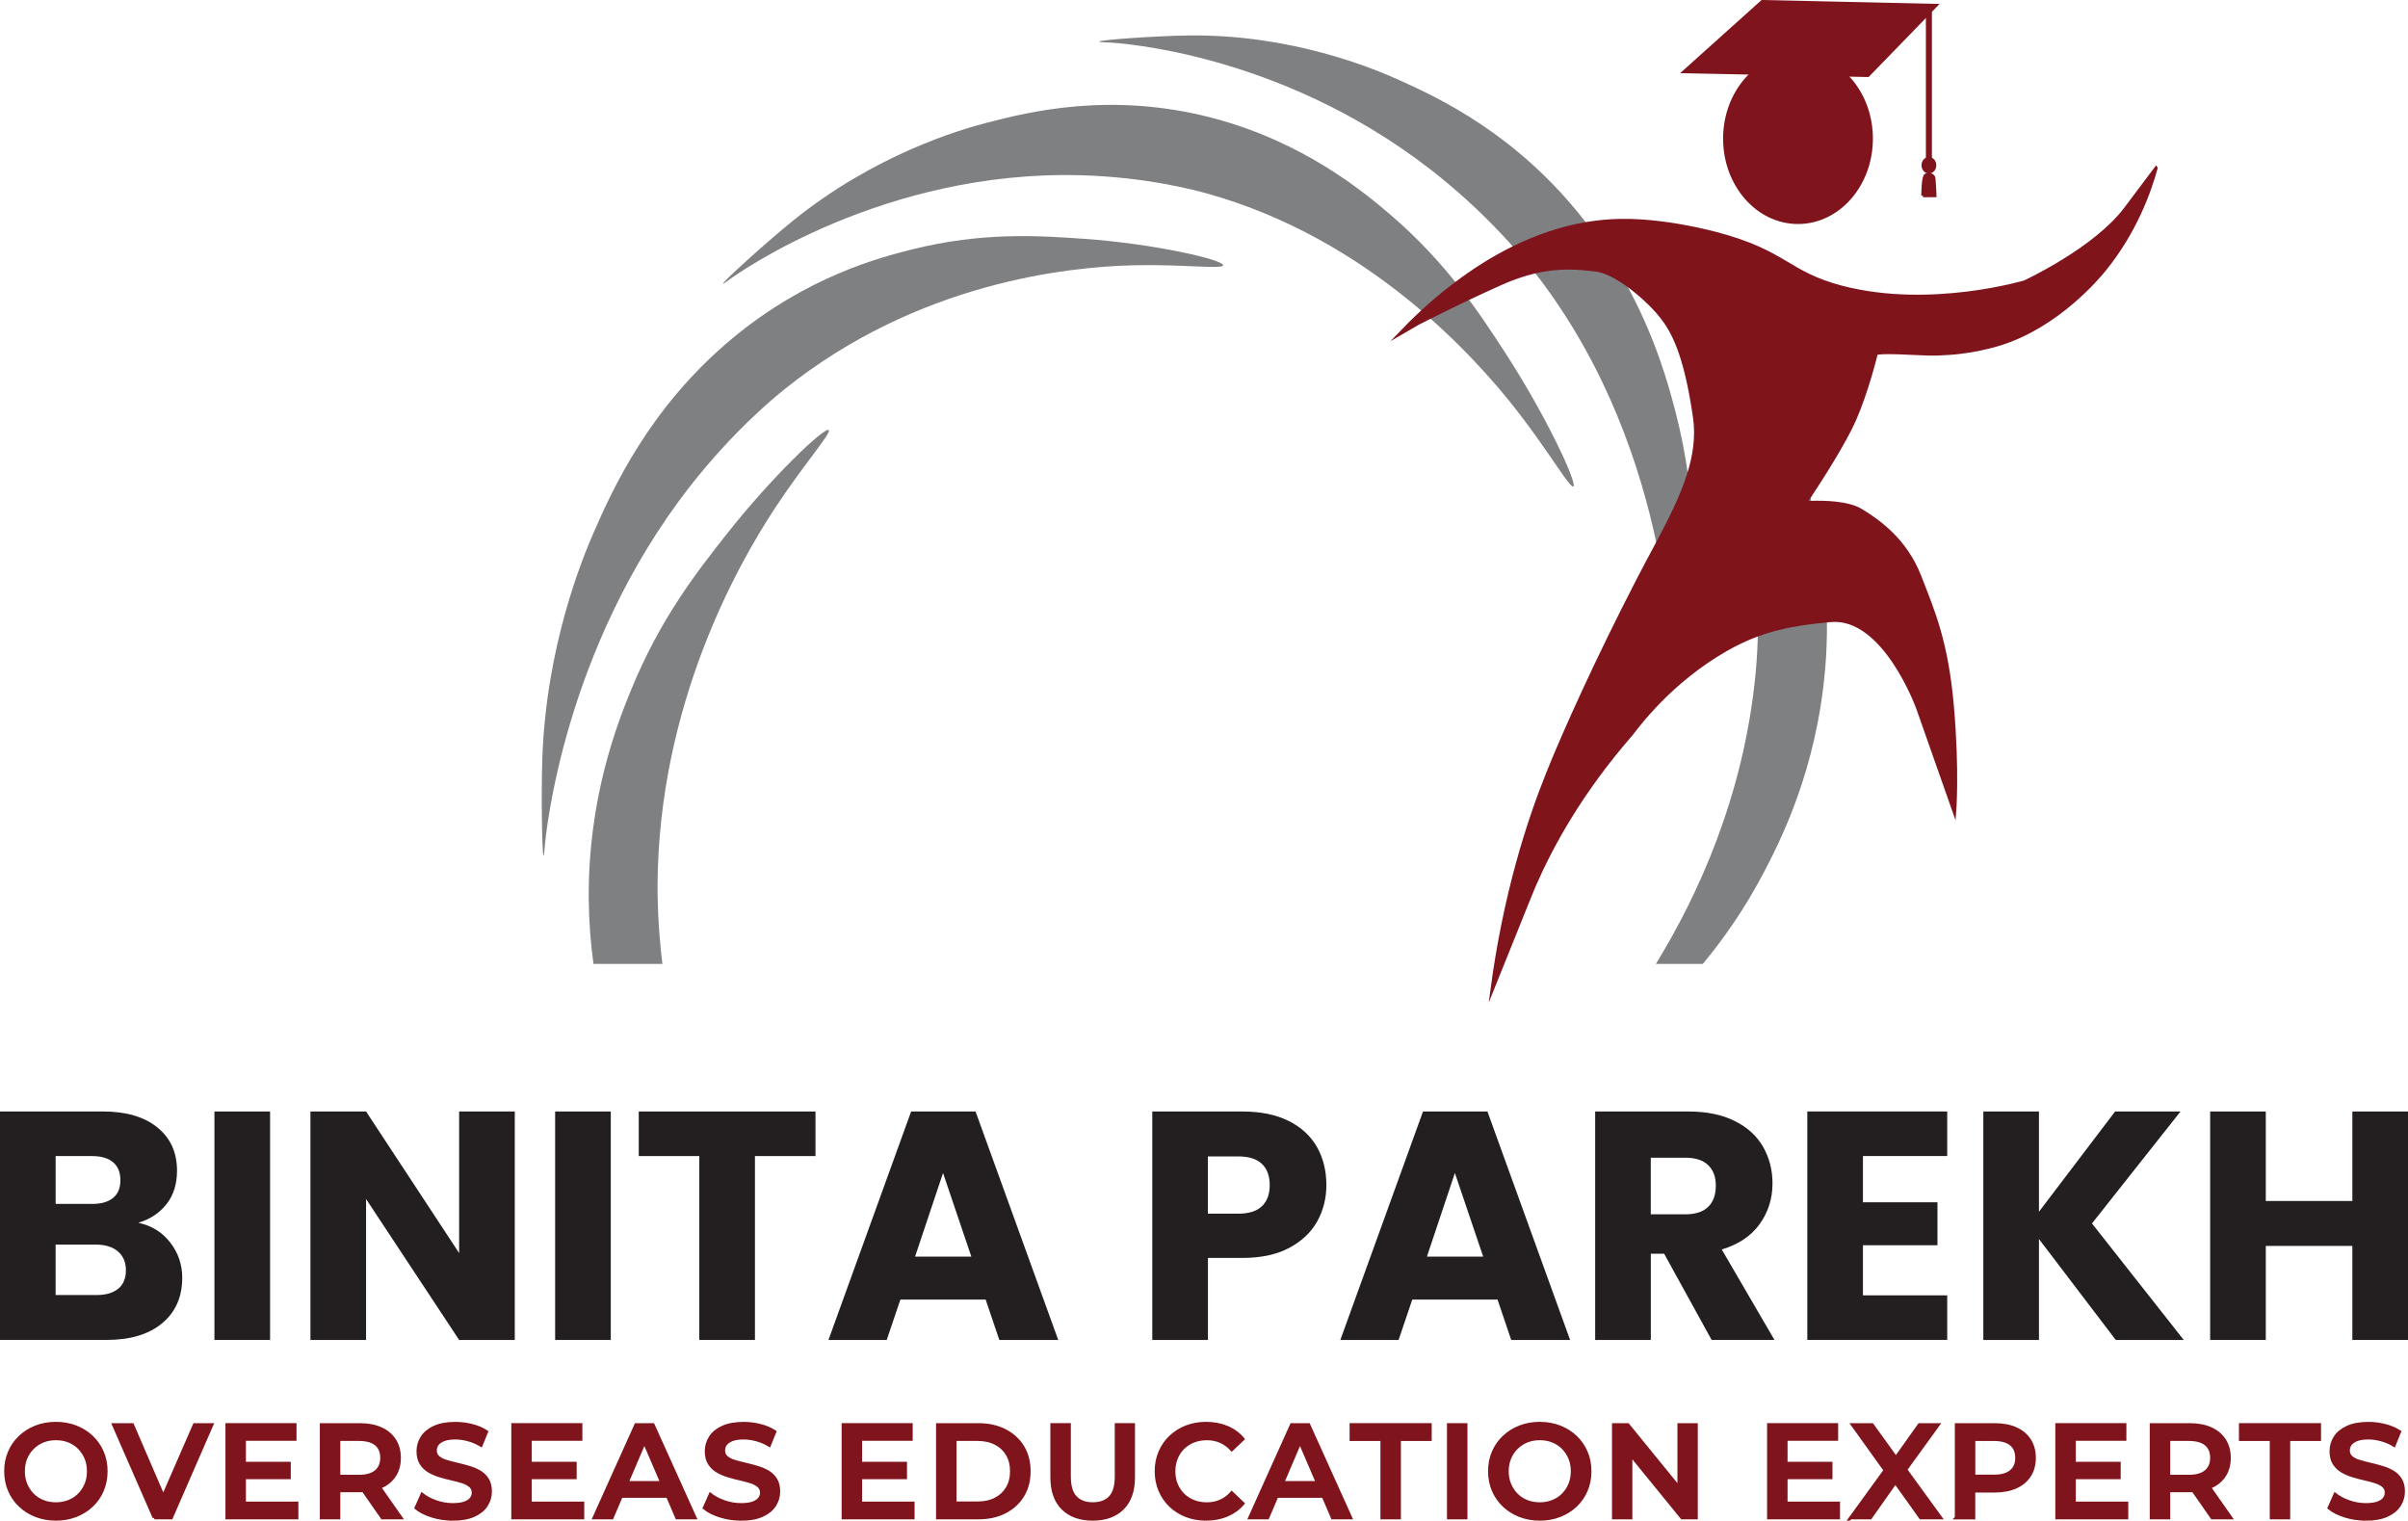 <svg xmlns="http://www.w3.org/2000/svg" id="Layer_2" data-name="Layer 2" viewBox="0 0 747.78 472.19"><defs><style>      .cls-1 {        fill: #7f8082;      }      .cls-1, .cls-2 {        stroke-width: 0px;      }      .cls-2 {        fill: #231f20;      }      .cls-3 {        fill: #7f141a;      }      .cls-3, .cls-4 {        stroke: #7f141c;        stroke-miterlimit: 10;      }      .cls-4 {        fill: #7f141c;      }    </style></defs><g id="Layer_16" data-name="Layer 16"><g><g><path class="cls-1" d="M243.43,121.02c41.61-33.45,88.37-38.13,108.36-38.64,15.16-.38,27.9,1.3,28.04,0,.17-1.69-21.2-6.68-43.19-8.22-13.85-.97-31.46-2.2-53.42,3.29-10.02,2.5-32.65,8.43-55.7,27.54-25.82,21.4-37.36,47.08-43.19,60.43-3.65,8.36-14.68,35.32-15.91,69.88-.39,10.84-.1,30.41.38,30.42.16,0,.33-2.32.36-2.75.29-3.7,5.79-61.59,45.1-111.93,13.38-17.13,26.1-27.54,29.17-30.01Z"></path><path class="cls-1" d="M335.37,54.41c20.69.53,36.15,4.74,39.85,5.78,50.13,14.12,82.85,50.66,95.77,67.21,9.8,12.55,16.59,24.37,17.61,23.67,1.32-.92-8.52-22.09-21.23-41.63-8.01-12.31-18.18-27.94-35.91-43.04-8.09-6.88-26.55-22.27-54.74-29.72-31.57-8.35-57.23-1.98-70.47,1.49-8.29,2.17-34.55,9.79-60.12,30.46-8.02,6.48-21.87,19.02-21.58,19.43.1.14,1.87-1.18,2.2-1.42,2.83-2.08,47.81-33.8,108.61-32.23Z"></path><path class="cls-1" d="M519.59,213.72c-.09-3.56-.24-7.46-.51-11.49-.52-7.83-1.73-19.45-4.6-33.14-5.07-24.11-15.33-54.67-36.28-82.39-.39-.51-.95-1.27-1.73-2.24-1.45-1.84-3.59-4.45-6.37-7.58-4.99-5.64-12.06-12.92-20.96-20.31-48.27-40.14-101.84-43.26-105.25-43.4-.41-.01-2.55-.07-2.56-.26,0-.52,17.99-1.79,27.98-1.9,31.88-.36,57.24,10.27,65.12,13.82,12.57,5.66,36.77,16.91,57.74,43.84.19.25.39.51.57.75h.01c4.86,6.34,8.9,12.66,12.24,18.76,9.22,16.78,13.23,31.69,15.27,39.5,1.84,7.09,3.11,13.79,3.98,20.09,1.99,14.6,1.82,27.11,1.67,37.64-.13,8.42-.64,16.78-1.33,24.07l-4.99,4.24Z"></path><path class="cls-1" d="M566.78,207.69c-2.64,31.35-13.92,53.43-19,63.13-6.09,11.62-12.65,20.83-18.99,28.5h-14.58c12.92-21.01,27.22-51.84,30.93-89.76.18-1.83.58-6.2.75-12.46.22-7.88.07-18.73-1.36-31.15-5.15-44.62-23.3-79.06-35.08-97.34,2.01.12,4.01.32,5.93.55,1.07,1.1,2.08,2.16,2.98,3.13,22.62,24.38,33.45,51.44,36.66,60.01,2,5.35,4.68,12.68,7.04,21.72.17.65.34,1.32.51,2,2.55,10.3,4.6,22.67,4.76,36.76.06,4.77-.1,9.75-.53,14.91Z"></path><path class="cls-1" d="M204.19,275.18c.24-56.19,24.79-99.61,36.39-117.28,8.8-13.4,17.67-23.46,16.79-24.36-1.14-1.16-17.63,14.41-31.94,32.6-9.01,11.46-20.47,26.01-29.57,48.38-4.15,10.2-13.33,33.41-13.03,64.88.07,7.04.61,13.68,1.47,19.92h21.4c-1.49-12.35-1.51-21.31-1.5-24.14Z"></path><path class="cls-3" d="M669.54,52.2c-2.06,7.44-6.48,19.81-16.07,31.61-1.77,2.18-14.46,17.45-32.49,23.01-9.07,2.8-17.08,2.96-17.08,2.96-1.64.04-1.53.37-10.41-.09-11.58-.59-10.89.2-10.89.2,0,0-2.75,11.48-6.74,20.54-3.1,7.07-10.67,18.83-13.82,23.59-.85,1.32-1.39,2.1-1.39,2.1,0,0,.73-.06,1.9-.1,3.55-.12,11.23-.06,15.39,2.47,5.52,3.35,13.82,9.29,18.14,20.35,4.33,11.07,8.47,20.56,10.21,40.71,1.73,20.15.68,32.79.68,32.79l-11.4-32.4s-10.38-28.84-27.14-27.27c-.38.04-.75.07-1.11.11-7.75.75-14.53,1.79-21.44,4.32-3.24,1.18-6.51,2.69-9.95,4.66-4.17,2.4-7.95,5.02-11.34,7.72-1.76,1.39-3.43,2.81-4.99,4.24-5.62,5.09-9.93,10.2-13.11,14.38-15.73,18.08-24.69,34.63-30.05,46.89,0,0-1.27,2.93-13.11,32.47,3.98-29.86,11.26-52.26,17.35-67.44,5.01-12.52,15.36-35.48,28.12-60.19,1.89-3.66,3.82-7.23,5.68-10.73,3.92-7.35,7.52-14.39,9.76-21.32,1.97-6.09,2.88-12.09,2.01-18.13-2.94-20.54-7.09-27.27-10.55-31.61-2.01-2.54-6.19-6.68-10.71-9.85-3.23-2.27-6.63-4.04-9.51-4.38-4.98-.57-11.04-1.25-19.02.65-3.09.73-6.48,1.85-10.2,3.5-3.57,1.59-7.09,3.22-10.34,4.76-4.96,2.36-9.25,4.49-12.07,5.91-2.21,1.11-3.51,1.78-3.51,1.78l-5.76,3.35c1.91-2,4.3-4.41,7.13-7.02,3.02-2.79,6.56-5.81,10.54-8.79,5.23-3.93,11.22-7.82,17.86-11.07,6.9-3.38,14.5-6.08,22.65-7.45,3.41-.57,6.91-.91,10.5-.96,2.06-.04,4.13.02,6.17.15,2.01.12,4.01.32,5.93.55,8.51,1.02,15.62,2.85,17.43,3.32,22.07,5.8,22.15,12.33,39.39,16.78,27.26,7.05,56.57-1.71,56.57-1.71,0,0,21.79-10.08,31.29-22.72l9.5-12.64Z"></path><ellipse class="cls-4" cx="558.35" cy="43.05" rx="22.76" ry="26.01"></ellipse><rect class="cls-4" x="598.57" y="2.3" width=".86" height="46.95"></rect><ellipse class="cls-4" cx="599" cy="51.32" rx="1.8" ry="2.06"></ellipse><polygon class="cls-4" points="523.03 22.24 547.23 .5 601.16 1.69 580.07 23.42 523.03 22.24"></polygon><path class="cls-4" d="M597.14,60.74s0-5.95.91-6.36,2.38-.16,2.5,1.06.3,4.89.3,4.89v.41h-3.72Z"></path></g><g><path class="cls-2" d="M52.85,385.81c2.49,3.2,3.74,6.86,3.74,10.96,0,5.93-2.07,10.63-6.21,14.1-4.14,3.47-9.92,5.2-17.33,5.2H0v-70.94h31.93c7.21,0,12.85,1.65,16.93,4.95,4.08,3.3,6.11,7.78,6.11,13.44,0,4.18-1.1,7.65-3.28,10.41-2.19,2.76-5.1,4.68-8.74,5.76,4.11.87,7.41,2.91,9.9,6.11ZM17.28,373.84h11.32c2.83,0,5-.62,6.52-1.87,1.52-1.25,2.27-3.08,2.27-5.51s-.76-4.28-2.27-5.56c-1.52-1.28-3.69-1.92-6.52-1.92h-11.32v14.86ZM36.73,400.16c1.58-1.31,2.37-3.22,2.37-5.71s-.83-4.45-2.48-5.86c-1.65-1.41-3.93-2.12-6.82-2.12h-12.53v15.66h12.73c2.9,0,5.14-.66,6.72-1.97Z"></path><path class="cls-2" d="M83.87,345.14v70.94h-17.28v-70.94h17.28Z"></path><path class="cls-2" d="M159.86,416.08h-17.28l-28.9-43.76v43.76h-17.28v-70.94h17.28l28.9,43.96v-43.96h17.28v70.94Z"></path><path class="cls-2" d="M189.67,345.14v70.94h-17.28v-70.94h17.28Z"></path><path class="cls-2" d="M253.24,345.14v13.84h-18.8v57.1h-17.28v-57.1h-18.8v-13.84h54.87Z"></path><path class="cls-2" d="M306.08,403.55h-26.48l-4.24,12.53h-18.09l25.67-70.94h20.01l25.67,70.94h-18.29l-4.24-12.53ZM301.64,390.21l-8.79-25.97-8.69,25.97h17.48Z"></path><path class="cls-2" d="M409.06,379.24c-1.89,3.4-4.78,6.15-8.69,8.24-3.91,2.09-8.76,3.13-14.55,3.13h-10.71v25.47h-17.28v-70.94h27.99c5.66,0,10.44.98,14.35,2.93,3.9,1.95,6.84,4.65,8.79,8.08,1.95,3.44,2.93,7.38,2.93,11.82,0,4.11-.94,7.87-2.83,11.27ZM391.88,374.55c1.62-1.55,2.42-3.74,2.42-6.57s-.81-5.02-2.42-6.57c-1.62-1.55-4.08-2.32-7.38-2.32h-9.4v17.78h9.4c3.3,0,5.76-.77,7.38-2.32Z"></path><path class="cls-2" d="M465.04,403.55h-26.48l-4.24,12.53h-18.09l25.67-70.94h20.01l25.67,70.94h-18.29l-4.24-12.53ZM460.59,390.21l-8.79-25.97-8.69,25.97h17.48Z"></path><path class="cls-2" d="M531.53,416.08l-14.75-26.78h-4.14v26.78h-17.28v-70.94h29c5.59,0,10.36.98,14.3,2.93,3.94,1.95,6.89,4.63,8.84,8.03,1.95,3.4,2.93,7.19,2.93,11.37,0,4.72-1.33,8.93-3.99,12.63-2.66,3.71-6.59,6.33-11.77,7.88l16.37,28.09h-19.5ZM512.63,377.07h10.71c3.17,0,5.54-.77,7.12-2.32,1.58-1.55,2.37-3.74,2.37-6.57s-.79-4.82-2.37-6.37c-1.58-1.55-3.96-2.32-7.12-2.32h-10.71v17.58Z"></path><path class="cls-2" d="M578.52,358.98v14.35h23.14v13.34h-23.14v15.56h26.17v13.84h-43.45v-70.94h43.45v13.84h-26.17Z"></path><path class="cls-2" d="M657.03,416.08l-23.85-31.33v31.33h-17.28v-70.94h17.28v31.12l23.64-31.12h20.31l-27.49,34.76,28.5,36.18h-21.12Z"></path><path class="cls-2" d="M747.78,345.14v70.94h-17.28v-29.2h-26.88v29.2h-17.28v-70.94h17.28v27.79h26.88v-27.79h17.28Z"></path></g><g><path class="cls-4" d="M17.4,471.69c-2.25,0-4.33-.37-6.23-1.11s-3.55-1.78-4.95-3.11c-1.4-1.33-2.49-2.9-3.26-4.7-.77-1.8-1.16-3.77-1.16-5.92s.38-4.12,1.16-5.92c.77-1.8,1.86-3.37,3.26-4.7,1.4-1.33,3.05-2.37,4.95-3.11s3.96-1.11,6.18-1.11,4.32.37,6.21,1.11,3.53,1.78,4.93,3.11c1.4,1.33,2.49,2.9,3.26,4.7s1.16,3.77,1.16,5.92-.39,4.12-1.16,5.94c-.77,1.81-1.86,3.38-3.26,4.7-1.4,1.32-3.04,2.35-4.93,3.09s-3.94,1.11-6.16,1.11ZM17.36,466.99c1.46,0,2.8-.25,4.04-.74,1.24-.5,2.31-1.2,3.22-2.12s1.61-1.99,2.12-3.22c.51-1.22.76-2.58.76-4.06s-.25-2.84-.76-4.06c-.51-1.22-1.22-2.29-2.12-3.22-.91-.92-1.98-1.63-3.22-2.12-1.24-.5-2.58-.74-4.04-.74s-2.8.25-4.02.74c-1.22.5-2.29,1.2-3.22,2.12-.92.92-1.64,1.99-2.14,3.22-.51,1.22-.76,2.58-.76,4.06s.25,2.8.76,4.04c.51,1.24,1.22,2.32,2.12,3.24s1.98,1.63,3.22,2.12c1.24.5,2.58.74,4.04.74Z"></path><path class="cls-4" d="M47.91,471.28l-12.62-28.86h5.81l11.26,26.1h-3.34l11.38-26.1h5.36l-12.58,28.86h-5.28Z"></path><path class="cls-4" d="M75.87,466.78h16.29v4.49h-21.65v-28.86h21.07v4.49h-15.71v19.87ZM75.45,454.41h14.35v4.41h-14.35v-4.41Z"></path><path class="cls-4" d="M99.82,471.28v-28.86h11.88c2.56,0,4.75.41,6.58,1.24,1.83.82,3.24,2.01,4.23,3.55s1.48,3.37,1.48,5.48-.5,3.94-1.48,5.46c-.99,1.53-2.4,2.69-4.23,3.5-1.83.81-4.02,1.22-6.58,1.22h-8.91l2.39-2.43v10.84h-5.36ZM105.18,461.01l-2.39-2.56h8.66c2.36,0,4.14-.51,5.34-1.53,1.2-1.02,1.79-2.43,1.79-4.25s-.6-3.26-1.79-4.25c-1.2-.99-2.98-1.48-5.34-1.48h-8.66l2.39-2.64v16.7ZM118.71,471.28l-7.3-10.47h5.73l7.34,10.47h-5.77Z"></path><path class="cls-4" d="M140.6,471.69c-2.25,0-4.41-.32-6.47-.97s-3.7-1.48-4.91-2.49l1.85-4.17c1.16.91,2.58,1.66,4.29,2.27,1.7.61,3.45.91,5.24.91,1.51,0,2.73-.17,3.67-.49.93-.33,1.62-.78,2.06-1.34.44-.56.66-1.2.66-1.92,0-.88-.32-1.59-.95-2.12-.63-.54-1.45-.96-2.45-1.28-1-.32-2.12-.61-3.34-.89-1.22-.27-2.45-.6-3.67-.97-1.22-.37-2.34-.85-3.34-1.44-1-.59-1.82-1.38-2.45-2.37-.63-.99-.95-2.25-.95-3.79s.42-3,1.26-4.31c.84-1.31,2.12-2.35,3.83-3.13s3.9-1.17,6.54-1.17c1.73,0,3.45.22,5.15.66,1.7.44,3.19,1.07,4.45,1.9l-1.69,4.17c-1.29-.77-2.62-1.34-4-1.71-1.37-.37-2.69-.56-3.96-.56-1.48,0-2.69.18-3.61.54-.92.36-1.59.83-2.02,1.4-.43.58-.64,1.24-.64,1.98,0,.88.31,1.59.93,2.12.62.54,1.43.96,2.43,1.26,1,.3,2.12.6,3.36.89,1.24.29,2.47.61,3.69.97s2.34.82,3.34,1.4c1,.58,1.81,1.36,2.43,2.35.62.99.93,2.24.93,3.75s-.42,2.96-1.26,4.27c-.84,1.31-2.12,2.35-3.86,3.13s-3.92,1.17-6.56,1.17Z"></path><path class="cls-4" d="M164.64,466.78h16.29v4.49h-21.65v-28.86h21.07v4.49h-15.71v19.87ZM164.23,454.41h14.35v4.41h-14.35v-4.41Z"></path><path class="cls-4" d="M184.51,471.28l12.99-28.86h5.28l13.03,28.86h-5.61l-11.17-26.02h2.14l-11.13,26.02h-5.52ZM190.49,464.6l1.44-4.21h15.58l1.44,4.21h-18.47Z"></path><path class="cls-4" d="M230.11,471.69c-2.25,0-4.41-.32-6.47-.97s-3.7-1.48-4.91-2.49l1.86-4.17c1.15.91,2.58,1.66,4.29,2.27,1.7.61,3.45.91,5.24.91,1.51,0,2.74-.17,3.67-.49.93-.33,1.62-.78,2.06-1.34.44-.56.66-1.2.66-1.92,0-.88-.32-1.59-.95-2.12-.63-.54-1.45-.96-2.45-1.28-1-.32-2.12-.61-3.34-.89-1.22-.27-2.45-.6-3.67-.97-1.22-.37-2.34-.85-3.34-1.44-1-.59-1.82-1.38-2.45-2.37-.63-.99-.95-2.25-.95-3.79s.42-3,1.26-4.31c.84-1.31,2.12-2.35,3.83-3.13,1.72-.78,3.9-1.17,6.54-1.17,1.73,0,3.45.22,5.15.66,1.7.44,3.19,1.07,4.45,1.9l-1.69,4.17c-1.29-.77-2.62-1.34-4-1.71-1.38-.37-2.69-.56-3.96-.56-1.48,0-2.69.18-3.61.54-.92.36-1.59.83-2.02,1.4s-.64,1.24-.64,1.98c0,.88.31,1.59.93,2.12s1.43.96,2.43,1.26c1,.3,2.12.6,3.36.89,1.24.29,2.47.61,3.69.97,1.22.36,2.34.82,3.34,1.4,1,.58,1.81,1.36,2.43,2.35s.93,2.24.93,3.75-.42,2.96-1.26,4.27c-.84,1.31-2.12,2.35-3.86,3.13-1.73.78-3.92,1.17-6.56,1.17Z"></path><path class="cls-4" d="M267.22,466.78h16.29v4.49h-21.65v-28.86h21.07v4.49h-15.71v19.87ZM266.81,454.41h14.35v4.41h-14.35v-4.41Z"></path><path class="cls-4" d="M291.18,471.28v-28.86h12.62c3.13,0,5.88.6,8.25,1.81,2.36,1.21,4.21,2.89,5.52,5.03,1.32,2.14,1.98,4.67,1.98,7.59s-.66,5.41-1.98,7.57c-1.32,2.16-3.16,3.84-5.52,5.05-2.36,1.21-5.11,1.81-8.25,1.81h-12.62ZM296.54,466.74h7.01c2.17,0,4.05-.41,5.63-1.24s2.8-1.98,3.67-3.46,1.3-3.22,1.3-5.2-.43-3.74-1.3-5.22c-.87-1.47-2.09-2.62-3.67-3.44-1.58-.83-3.46-1.24-5.63-1.24h-7.01v19.79Z"></path><path class="cls-4" d="M339.34,471.69c-3.96,0-7.06-1.11-9.3-3.34-2.24-2.23-3.36-5.44-3.36-9.65v-16.29h5.36v16.08c0,2.97.64,5.13,1.92,6.47,1.28,1.35,3.08,2.02,5.42,2.02s4.14-.67,5.4-2.02c1.26-1.35,1.9-3.5,1.9-6.47v-16.08h5.28v16.29c0,4.21-1.12,7.42-3.36,9.65-2.24,2.23-5.33,3.34-9.26,3.34Z"></path><path class="cls-4" d="M374.51,471.69c-2.2,0-4.24-.36-6.12-1.09-1.88-.73-3.52-1.76-4.91-3.09-1.39-1.33-2.47-2.91-3.24-4.72-.77-1.81-1.16-3.79-1.16-5.94s.38-4.12,1.16-5.94c.77-1.81,1.86-3.39,3.26-4.72,1.4-1.33,3.04-2.36,4.91-3.09,1.87-.73,3.92-1.09,6.14-1.09,2.36,0,4.52.41,6.47,1.22,1.95.81,3.6,2.01,4.95,3.61l-3.46,3.26c-1.04-1.13-2.21-1.97-3.5-2.54-1.29-.56-2.69-.84-4.21-.84s-2.89.25-4.14.74c-1.25.5-2.34,1.2-3.26,2.1s-1.64,1.98-2.14,3.22c-.51,1.24-.76,2.6-.76,4.08s.25,2.85.76,4.08c.51,1.24,1.22,2.31,2.14,3.22s2.01,1.61,3.26,2.1c1.25.5,2.63.74,4.14.74s2.91-.28,4.21-.85c1.29-.56,2.46-1.42,3.5-2.58l3.46,3.3c-1.35,1.57-3,2.76-4.95,3.59-1.95.82-4.12,1.24-6.51,1.24Z"></path><path class="cls-4" d="M388.11,471.28l12.99-28.86h5.28l13.03,28.86h-5.61l-11.17-26.02h2.14l-11.13,26.02h-5.53ZM394.09,464.6l1.44-4.21h15.59l1.44,4.21h-18.47Z"></path><path class="cls-4" d="M429.18,471.28v-24.33h-9.57v-4.54h24.49v4.54h-9.57v24.33h-5.36Z"></path><path class="cls-4" d="M449.84,471.28v-28.86h5.36v28.86h-5.36Z"></path><path class="cls-4" d="M478.2,471.69c-2.25,0-4.33-.37-6.23-1.11s-3.55-1.78-4.95-3.11c-1.4-1.33-2.49-2.9-3.26-4.7-.77-1.8-1.16-3.77-1.16-5.92s.38-4.12,1.16-5.92c.77-1.8,1.86-3.37,3.26-4.7,1.4-1.33,3.05-2.37,4.95-3.11s3.96-1.11,6.18-1.11,4.32.37,6.21,1.11,3.53,1.78,4.93,3.11c1.4,1.33,2.49,2.9,3.26,4.7s1.16,3.77,1.16,5.92-.39,4.12-1.16,5.94c-.77,1.81-1.86,3.38-3.26,4.7-1.4,1.32-3.04,2.35-4.93,3.09s-3.94,1.11-6.16,1.11ZM478.16,466.99c1.46,0,2.8-.25,4.04-.74,1.24-.5,2.31-1.2,3.22-2.12s1.61-1.99,2.12-3.22c.51-1.22.76-2.58.76-4.06s-.25-2.84-.76-4.06c-.51-1.22-1.22-2.29-2.12-3.22-.91-.92-1.98-1.63-3.22-2.12-1.24-.5-2.58-.74-4.04-.74s-2.8.25-4.02.74c-1.22.5-2.29,1.2-3.22,2.12-.92.92-1.64,1.99-2.14,3.22-.51,1.22-.76,2.58-.76,4.06s.25,2.8.76,4.04c.51,1.24,1.22,2.32,2.12,3.24s1.98,1.63,3.22,2.12c1.24.5,2.58.74,4.04.74Z"></path><path class="cls-4" d="M501.09,471.28v-28.86h4.41l18.1,22.22h-2.19v-22.22h5.32v28.86h-4.41l-18.1-22.22h2.19v22.22h-5.32Z"></path><path class="cls-4" d="M554.61,466.78h16.29v4.49h-21.65v-28.86h21.07v4.49h-15.71v19.87ZM554.2,454.41h14.35v4.41h-14.35v-4.41Z"></path><path class="cls-4" d="M574.73,471.28l12.16-16.74v4.04l-11.59-16.16h6.06l8.62,11.96-2.47.04,8.54-12h5.81l-11.5,15.87v-3.88l12.25,16.86h-6.18l-9.07-12.7h2.43l-8.95,12.7h-6.1Z"></path><path class="cls-4" d="M607.55,471.28v-28.86h11.87c2.56,0,4.75.41,6.58,1.24,1.83.82,3.24,2.01,4.23,3.55.99,1.54,1.48,3.37,1.48,5.48s-.49,3.94-1.48,5.48c-.99,1.54-2.4,2.72-4.23,3.55-1.83.82-4.02,1.24-6.58,1.24h-8.91l2.39-2.51v10.84h-5.36ZM612.91,461.01l-2.39-2.6h8.66c2.36,0,4.14-.5,5.34-1.5,1.2-1,1.79-2.41,1.79-4.23s-.6-3.26-1.79-4.25c-1.2-.99-2.98-1.48-5.34-1.48h-8.66l2.39-2.64v16.7Z"></path><path class="cls-4" d="M644.12,466.78h16.29v4.49h-21.65v-28.86h21.07v4.49h-15.71v19.87ZM643.71,454.41h14.35v4.41h-14.35v-4.41Z"></path><path class="cls-4" d="M668.08,471.28v-28.86h11.88c2.56,0,4.75.41,6.58,1.24,1.83.82,3.24,2.01,4.23,3.55s1.48,3.37,1.48,5.48-.5,3.94-1.48,5.46c-.99,1.53-2.4,2.69-4.23,3.5-1.83.81-4.02,1.22-6.58,1.22h-8.91l2.39-2.43v10.84h-5.36ZM673.44,461.01l-2.39-2.56h8.66c2.36,0,4.14-.51,5.34-1.53,1.2-1.02,1.79-2.43,1.79-4.25s-.6-3.26-1.79-4.25c-1.2-.99-2.98-1.48-5.34-1.48h-8.66l2.39-2.64v16.7ZM686.96,471.28l-7.3-10.47h5.73l7.34,10.47h-5.77Z"></path><path class="cls-4" d="M705.35,471.28v-24.33h-9.57v-4.54h24.49v4.54h-9.57v24.33h-5.36Z"></path><path class="cls-4" d="M734.67,471.69c-2.25,0-4.41-.32-6.47-.97s-3.7-1.48-4.91-2.49l1.85-4.17c1.16.91,2.58,1.66,4.29,2.27,1.7.61,3.45.91,5.24.91,1.51,0,2.73-.17,3.67-.49.93-.33,1.62-.78,2.06-1.34.44-.56.66-1.2.66-1.92,0-.88-.32-1.59-.95-2.12-.63-.54-1.45-.96-2.45-1.28-1-.32-2.12-.61-3.34-.89-1.22-.27-2.45-.6-3.67-.97-1.22-.37-2.34-.85-3.34-1.44-1-.59-1.82-1.38-2.45-2.37-.63-.99-.95-2.25-.95-3.79s.42-3,1.26-4.31c.84-1.31,2.12-2.35,3.83-3.13s3.9-1.17,6.54-1.17c1.73,0,3.45.22,5.15.66,1.7.44,3.19,1.07,4.45,1.9l-1.69,4.17c-1.29-.77-2.62-1.34-4-1.71-1.37-.37-2.69-.56-3.96-.56-1.48,0-2.69.18-3.61.54-.92.36-1.59.83-2.02,1.4-.43.58-.64,1.24-.64,1.98,0,.88.31,1.59.93,2.12.62.54,1.43.96,2.43,1.26,1,.3,2.12.6,3.36.89,1.24.29,2.47.61,3.69.97s2.34.82,3.34,1.4c1,.58,1.81,1.36,2.43,2.35.62.99.93,2.24.93,3.75s-.42,2.96-1.26,4.27c-.84,1.31-2.12,2.35-3.86,3.13s-3.92,1.17-6.56,1.17Z"></path></g></g></g></svg>